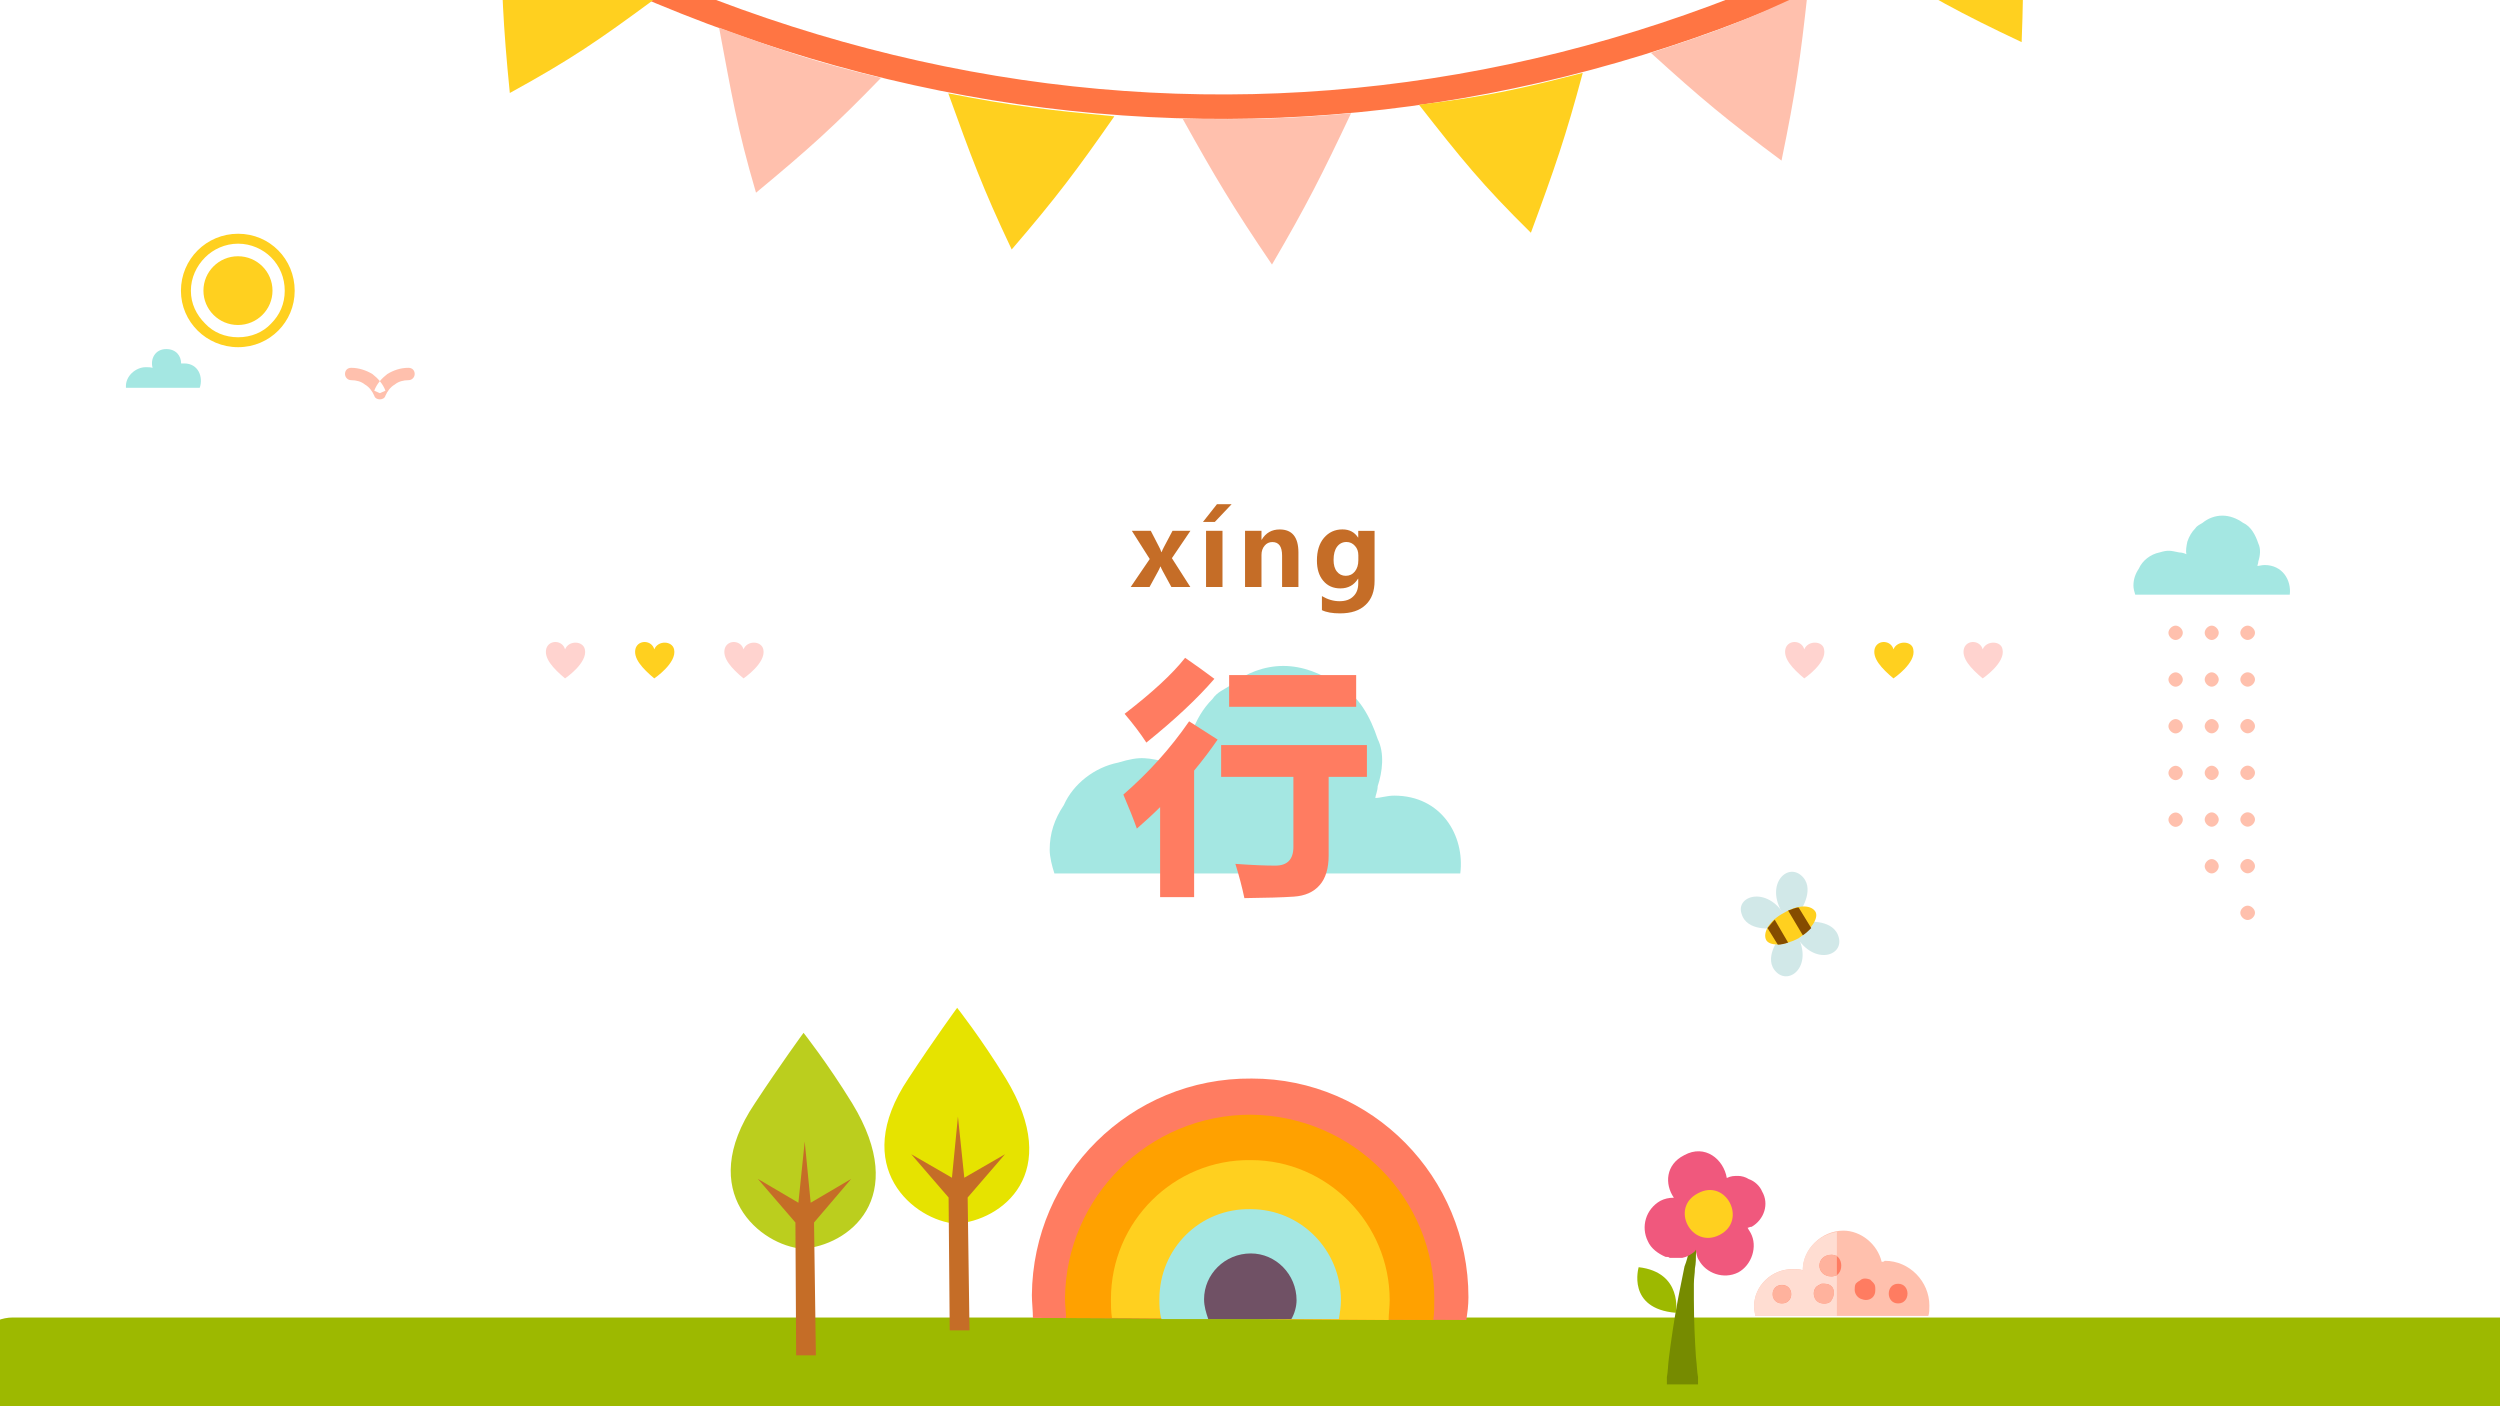 <?xml version="1.0" encoding="UTF-8" standalone="no"?>
<!DOCTYPE svg PUBLIC "-//W3C//DTD SVG 1.1//EN" "http://www.w3.org/Graphics/SVG/1.1/DTD/svg11.dtd">
<svg xmlns="http://www.w3.org/2000/svg" xmlns:xlink="http://www.w3.org/1999/xlink" version="1.1" width="960pt" height="540pt" viewBox="0 0 960 540">
<rect x="0" y="0" width="960" height="540" fill="#333333" stroke="none"/>
<g enable-background="new">
<g>
<g id="Layer-1" data-name="Artifact">
<clipPath id="cp25">
<path transform="matrix(1,0,0,-1,0,540)" d="M 0 0 L 960 0 L 960 540 L 0 540 Z " fill-rule="evenodd"/>
</clipPath>
<g clip-path="url(#cp25)">
<path transform="matrix(1,0,0,-1,0,540)" d="M 0 0 L 960 0 L 960 540 L 0 540 Z " fill="#ffffff" fill-rule="evenodd"/>
</g>
</g>
<g id="Layer-1" data-name="P">
<clipPath id="cp26">
<path transform="matrix(1,0,0,-1,0,540)" d="M 150.84 259.08 L 828.24 259.08 L 828.24 313.92 L 150.84 313.92 Z " fill-rule="evenodd"/>
</clipPath>
<g clip-path="url(#cp26)">
<clipPath id="cp27">
<path transform="matrix(.803,0,0,-.801,150.84,280.92)" d="M 0 0 L 843.56 0 L 843.56 68.444 L 0 68.444 Z " fill-rule="evenodd"/>
</clipPath>
<g clip-path="url(#cp27)">
<path transform="matrix(.803,0,0,-.801,150.84,280.92)" d="M 842.36 68.444 L -.303 68.444 L 23.401 35.259 L -.303 .889 L 842.36 .889 L 818.66 36.444 Z " fill="#ffffff"/>
<path transform="matrix(.803,0,0,-.801,150.84,280.92)" d="M 684.44 39.407 C 683.85 43.556 676.73 43.852 674.96 39.407 C 673.77 43.852 667.55 44.148 666.07 40 C 664.59 35.259 669.33 30.222 674.96 25.482 C 674.96 25.482 685.92 32.889 684.44 39.407 Z " fill="#ffd3cf"/>
<path transform="matrix(.803,0,0,-.801,150.84,280.92)" d="M 727.1 39.407 C 726.51 43.556 719.4 43.852 717.62 39.407 C 716.44 43.852 710.22 44.148 708.73 40 C 707.25 35.259 711.99 30.222 717.62 25.482 C 717.62 25.482 728.59 32.889 727.1 39.407 Z " fill="#ffd01f"/>
<path transform="matrix(.803,0,0,-.801,150.84,280.92)" d="M 769.77 39.407 C 769.18 43.556 762.07 43.852 760.29 39.407 C 759.1 43.852 752.88 44.148 751.4 40 C 749.92 35.259 754.66 30.222 760.29 25.482 C 760.29 25.482 771.25 32.889 769.77 39.407 Z " fill="#ffd3cf"/>
<path transform="matrix(.803,0,0,-.801,150.84,280.92)" d="M 91.846 39.407 C 90.957 43.556 84.142 43.852 82.364 39.407 C 81.179 43.852 74.957 44.148 73.475 40 C 71.994 35.259 76.734 30.222 82.364 25.482 C 82.364 25.482 93.327 32.889 91.846 39.407 Z " fill="#ffd3cf"/>
<path transform="matrix(.803,0,0,-.801,150.84,280.92)" d="M 134.51 39.407 C 133.62 43.556 126.81 43.852 125.03 39.407 C 123.85 43.852 117.62 44.148 116.14 40 C 114.66 35.259 119.4 30.222 125.03 25.482 C 125.03 25.482 135.99 32.889 134.51 39.407 Z " fill="#ffd01f"/>
<path transform="matrix(.803,0,0,-.801,150.84,280.92)" d="M 177.18 39.407 C 176.29 43.556 169.48 43.852 167.7 39.407 C 166.51 43.852 160.29 44.148 158.81 40 C 157.33 35.259 162.07 30.222 167.7 25.482 C 167.7 25.482 178.66 32.889 177.18 39.407 Z " fill="#ffd3cf"/>
</g>
</g>
</g>
<g id="Layer-1" data-name="P">
<path transform="matrix(1,0,0,-1,0,540)" d="M 404.89 204.6 C 403.99 207.32 403.08 210.94 403.08 213.65 C 403.08 219.99 404.89 225.43 408.52 230.86 C 412.14 239.01 420.3 245.35 429.36 247.16 C 438.42 249.87 440.23 248.97 449.29 247.16 C 452.01 247.16 454.73 246.25 456.54 245.35 C 455.64 248.97 456.54 253.49 457.45 258.02 C 459.26 263.45 461.98 267.98 465.6 271.6 C 467.42 274.32 470.13 275.23 472.85 277.04 C 478.29 281.56 485.54 284.28 492.79 284.28 C 500.04 284.28 507.29 281.56 513.63 277.04 C 521.78 273.41 526.31 264.36 529.03 256.21 C 531.75 250.78 530.85 243.53 529.03 238.1 C 529.03 236.29 528.13 234.48 528.13 233.57 C 529.94 233.57 532.66 234.48 535.38 234.48 C 553.5 234.48 562.56 219.09 560.75 204.6 L 404.89 204.6 Z " fill="#a4e7e2" fill-rule="evenodd"/>
</g>
<g id="Layer-1" data-name="P">
<path transform="matrix(1,0,0,-1,0,540)" d="M 78.12 428.4 C 78.12 435.69 84.057 441.6 91.38 441.6 C 98.703 441.6 104.64 435.69 104.64 428.4 C 104.64 421.11 98.703 415.2 91.38 415.2 C 84.057 415.2 78.12 421.11 78.12 428.4 Z " fill="#ffd01f" fill-rule="evenodd"/>
</g>
<g id="Layer-1" data-name="P">
<path transform="matrix(1,0,0,-1,0,540)" d="M 71.39 428.34 L 73.299 428.34 C 73.299 433.34 75.447 437.86 78.789 441.19 C 81.892 444.29 86.427 446.43 91.439 446.43 C 96.452 446.43 100.99 444.29 104.09 441.19 C 107.43 437.86 109.34 433.34 109.34 428.34 C 109.34 423.34 107.43 419.06 104.09 415.73 C 100.99 412.39 96.452 410.49 91.439 410.49 C 86.427 410.49 81.892 412.39 78.789 415.73 C 75.447 419.06 73.299 423.34 73.299 428.34 L 71.39 428.34 L 69.48 428.34 C 69.48 416.44 79.266 406.68 91.439 406.68 C 103.61 406.68 113.16 416.44 113.16 428.34 C 113.16 440.48 103.61 450.24 91.439 450.24 C 79.266 450.24 69.48 440.48 69.48 428.34 L 71.39 428.34 Z " fill="#ffd01f" fill-rule="evenodd"/>
</g>
<g id="Layer-1" data-name="P">
<path transform="matrix(1,0,0,-1,0,540)" d="M 48.358 391.08 L 76.691 391.08 C 78.12 395.16 76.215 400.44 70.739 400.44 C 70.501 400.44 70.025 400.44 69.549 400.44 C 69.549 403.32 67.644 405.96 63.834 405.96 C 59.549 405.96 57.644 402.12 58.596 398.76 C 57.644 399 56.93 399 55.977 399 C 52.168 399 48.12 395.64 48.358 391.32 L 48.358 391.08 Z " fill="#a4e7e2" fill-rule="evenodd"/>
</g>
<g id="Layer-1" data-name="P">
<path transform="matrix(1,0,0,-1,0,540)" d="M 156.85 398.76 C 153.74 398.76 151.12 397.81 148.73 396.38 C 146.58 394.72 144.67 392.58 143.71 389.97 L 145.86 389.02 L 148.01 389.97 C 147.05 392.58 145.14 394.72 142.99 396.38 C 140.6 397.81 137.74 398.76 134.87 398.76 C 133.44 398.76 132.48 397.81 132.48 396.38 C 132.48 395.2 133.44 394.01 134.87 394.01 C 136.78 394.01 138.69 393.53 140.13 392.34 C 141.8 391.39 142.99 389.73 143.71 388.07 C 143.95 387.12 144.9 386.64 145.86 386.64 C 146.82 386.64 147.77 387.12 148.01 388.07 C 148.73 389.73 149.92 391.39 151.59 392.34 C 153.03 393.53 154.94 394.01 156.85 394.01 C 158.28 394.01 159.24 395.2 159.24 396.38 C 159.24 397.81 158.28 398.76 156.85 398.76 Z " fill="#ffc0ad" fill-rule="evenodd"/>
</g>
<g id="Layer-1" data-name="P">
<path transform="matrix(1,0,0,-1,0,540)" d="M 819.93 311.64 C 819.58 312.68 819.24 314.06 819.24 315.09 C 819.24 317.51 819.93 319.58 821.31 321.65 C 822.69 324.75 825.79 327.17 829.24 327.86 C 832.69 328.89 833.38 328.55 836.83 327.86 C 837.87 327.86 838.9 327.51 839.59 327.17 C 839.25 328.55 839.59 330.27 839.94 332 C 840.63 334.07 841.66 335.79 843.04 337.17 C 843.73 338.21 844.77 338.55 845.8 339.24 C 847.87 340.97 850.63 342 853.39 342 C 856.15 342 858.91 340.97 861.33 339.24 C 864.43 337.86 866.16 334.41 867.19 331.31 C 868.23 329.24 867.88 326.48 867.19 324.41 C 867.19 323.72 866.85 323.03 866.85 322.68 C 867.54 322.68 868.57 323.03 869.61 323.03 C 876.51 323.03 879.96 317.16 879.27 311.64 L 819.93 311.64 Z " fill="#a4e7e2" fill-rule="evenodd"/>
</g>
<g id="Layer-1" data-name="P">
<path transform="matrix(1,0,0,-1,0,540)" d="M 832.68 225.24 L 832.68 225.24 C 832.68 223.86 834.06 222.48 835.44 222.48 C 836.82 222.48 838.2 223.86 838.2 225.24 C 838.2 226.62 836.82 228 835.44 228 C 834.06 228 832.68 226.62 832.68 225.24 Z M 832.68 243.18 L 832.68 243.18 C 832.68 241.8 834.06 240.42 835.44 240.42 C 836.82 240.42 838.2 241.8 838.2 243.18 C 838.2 244.56 836.82 245.94 835.44 245.94 C 834.06 245.94 832.68 244.56 832.68 243.18 Z M 832.68 261.12 L 832.68 261.12 C 832.68 259.74 834.06 258.36 835.44 258.36 C 836.82 258.36 838.2 259.74 838.2 261.12 C 838.2 262.5 836.82 263.88 835.44 263.88 C 834.06 263.88 832.68 262.5 832.68 261.12 Z M 832.68 279.06 L 832.68 279.06 C 832.68 277.68 834.06 276.3 835.44 276.3 C 836.82 276.3 838.2 277.68 838.2 279.06 C 838.2 280.44 836.82 281.82 835.44 281.82 C 834.06 281.82 832.68 280.44 832.68 279.06 Z M 832.68 297 L 832.68 297 C 832.68 295.62 834.06 294.24 835.44 294.24 C 836.82 294.24 838.2 295.62 838.2 297 C 838.2 298.38 836.82 299.76 835.44 299.76 C 834.06 299.76 832.68 298.38 832.68 297 Z " fill="#ffc0ad" fill-rule="evenodd"/>
</g>
<g id="Layer-1" data-name="P">
<path transform="matrix(1,0,0,-1,0,540)" d="M 846.6 207.36 L 846.6 207.36 C 846.6 205.98 847.95 204.6 849.3 204.6 C 850.65 204.6 852 205.98 852 207.36 C 852 208.74 850.65 210.12 849.3 210.12 C 847.95 210.12 846.6 208.74 846.6 207.36 Z M 846.6 225.29 L 846.6 225.29 C 846.6 223.91 847.95 222.53 849.3 222.53 C 850.65 222.53 852 223.91 852 225.29 C 852 226.67 850.65 228.05 849.3 228.05 C 847.95 228.05 846.6 226.67 846.6 225.29 Z M 846.6 243.22 L 846.6 243.22 C 846.6 241.84 847.95 240.46 849.3 240.46 C 850.65 240.46 852 241.84 852 243.22 C 852 244.59 850.65 245.97 849.3 245.97 C 847.95 245.97 846.6 244.59 846.6 243.22 Z M 846.6 261.14 L 846.6 261.14 C 846.6 259.77 847.95 258.39 849.3 258.39 C 850.65 258.39 852 259.77 852 261.14 C 852 262.52 850.65 263.9 849.3 263.9 C 847.95 263.9 846.6 262.52 846.6 261.14 Z M 846.6 279.07 L 846.6 279.07 C 846.6 277.69 847.95 276.31 849.3 276.31 C 850.65 276.31 852 277.69 852 279.07 C 852 280.45 850.65 281.83 849.3 281.83 C 847.95 281.83 846.6 280.45 846.6 279.07 Z M 846.6 297 L 846.6 297 C 846.6 295.62 847.95 294.24 849.3 294.24 C 850.65 294.24 852 295.62 852 297 C 852 298.38 850.65 299.76 849.3 299.76 C 847.95 299.76 846.6 298.38 846.6 297 Z " fill="#ffc0ad" fill-rule="evenodd"/>
</g>
<g id="Layer-1" data-name="P">
<path transform="matrix(1,0,0,-1,0,540)" d="M 860.28 189.48 L 860.28 189.48 C 860.28 188.1 861.69 186.72 863.1 186.72 C 864.51 186.72 865.92 188.1 865.92 189.48 C 865.92 190.86 864.51 192.23 863.1 192.23 C 861.69 192.23 860.28 190.86 860.28 189.48 Z M 860.28 207.4 L 860.28 207.4 C 860.28 206.02 861.69 204.64 863.1 204.64 C 864.51 204.64 865.92 206.02 865.92 207.4 C 865.92 208.78 864.51 210.16 863.1 210.16 C 861.69 210.16 860.28 208.78 860.28 207.4 Z M 860.28 225.32 L 860.28 225.32 C 860.28 223.94 861.69 222.56 863.1 222.56 C 864.51 222.56 865.92 223.94 865.92 225.32 C 865.92 226.7 864.51 228.08 863.1 228.08 C 861.69 228.08 860.28 226.7 860.28 225.32 Z M 860.28 243.24 L 860.28 243.24 C 860.28 241.86 861.69 240.48 863.1 240.48 C 864.51 240.48 865.92 241.86 865.92 243.24 C 865.92 244.62 864.51 246 863.1 246 C 861.69 246 860.28 244.62 860.28 243.24 Z M 860.28 261.16 L 860.28 261.16 C 860.28 259.78 861.69 258.4 863.1 258.4 C 864.51 258.4 865.92 259.78 865.92 261.16 C 865.92 262.54 864.51 263.92 863.1 263.92 C 861.69 263.92 860.28 262.54 860.28 261.16 Z M 860.28 279.08 L 860.28 279.08 C 860.28 277.7 861.69 276.32 863.1 276.32 C 864.51 276.32 865.92 277.7 865.92 279.08 C 865.92 280.46 864.51 281.84 863.1 281.84 C 861.69 281.84 860.28 280.46 860.28 279.08 Z M 860.28 297 L 860.28 297 C 860.28 295.62 861.69 294.25 863.1 294.25 C 864.51 294.25 865.92 295.62 865.92 297 C 865.92 298.38 864.51 299.76 863.1 299.76 C 861.69 299.76 860.28 298.38 860.28 297 Z " fill="#ffc0ad" fill-rule="evenodd"/>
</g>
<g id="Layer-1" data-name="P">
<clipPath id="cp28">
<path transform="matrix(1,0,0,-1,0,540)" d="M -0 0 L 960 0 L 960 540 L -0 540 Z " fill-rule="evenodd"/>
</clipPath>
<g clip-path="url(#cp28)">
<path transform="matrix(1,0,0,-1,0,540)" d="M 978.12 13.826 C 978.12 5.795 971.31 -.84 962.8 -.84 L 4.997 -.84 C -3.513 -.84 -10.32 5.795 -10.32 13.826 L -10.32 19.414 C -10.32 27.445 -3.513 34.08 4.997 34.08 L 962.8 34.08 C 971.31 34.08 978.12 27.445 978.12 19.414 L 978.12 13.826 Z " fill="#9db900" fill-rule="evenodd"/>
</g>
</g>
<g id="Layer-1" data-name="P">
<clipPath id="cp29">
<path transform="matrix(1,0,0,-1,0,540)" d="M 0 540 L 960 540 L 960 0 L -0 0 " fill-rule="evenodd"/>
</clipPath>
<g clip-path="url(#cp29)">
<path transform="matrix(1,0,0,-1,0,540)" d="M 793.49 597.4 C 596.91 465.16 367.34 459.96 165.09 583.03 C 167.12 586.6 168.29 588.01 170.32 591.58 C 369.32 469.78 594.48 474.85 787.3 605.44 C 789.69 602.01 791.1 600.83 793.49 597.4 Z " fill="#ff7543" fill-rule="evenodd"/>
</g>
</g>
<g id="Layer-1" data-name="P">
<clipPath id="cp30">
<path transform="matrix(1,0,0,-1,0,540)" d="M -0 540 L 960 540 L 960 0 L -0 0 " fill-rule="evenodd"/>
</clipPath>
<g clip-path="url(#cp30)">
<path transform="matrix(1,0,0,-1,0,540)" d="M 195.77 504.29 C 193.1 530.92 192.67 544.18 192.16 569.96 C 214.95 556.58 226.73 550.06 250.79 539.93 C 229.83 524.51 219.56 517.35 195.77 504.29 Z " fill="#ffd01f" fill-rule="evenodd"/>
</g>
</g>
<g id="Layer-1" data-name="P">
<clipPath id="cp31">
<path transform="matrix(1,0,0,-1,0,540)" d="M 0 540 L 960 540 L 960 0 L -0 0 " fill-rule="evenodd"/>
</clipPath>
<g clip-path="url(#cp31)">
<path transform="matrix(1,0,0,-1,0,540)" d="M 290.31 466 C 282.87 491.29 280.98 503.85 276.13 529.38 C 300.64 520.45 313.28 516.14 338.32 510.11 C 320.39 491.6 310.72 482.92 290.31 466 Z " fill="#ffc0ad" fill-rule="evenodd"/>
</g>
</g>
<g id="Layer-1" data-name="P">
<clipPath id="cp32">
<path transform="matrix(1,0,0,-1,0,540)" d="M 0 540 L 960 540 L 960 0 L -0 0 " fill-rule="evenodd"/>
</clipPath>
<g clip-path="url(#cp32)">
<path transform="matrix(1,0,0,-1,0,540)" d="M 388.49 444.2 C 377.26 467.89 372.78 480.22 364.14 504.15 C 389.57 499.15 402.71 497.74 427.91 495.33 C 413.6 474.8 405.7 464.21 388.49 444.2 Z " fill="#ffd01f" fill-rule="evenodd"/>
</g>
</g>
<g id="Layer-1" data-name="P">
<clipPath id="cp33">
<path transform="matrix(1,0,0,-1,0,540)" d="M 0 540 L 960 540 L 960 0 L -0 0 " fill-rule="evenodd"/>
</clipPath>
<g clip-path="url(#cp33)">
<path transform="matrix(1,0,0,-1,0,540)" d="M 488.44 438.41 C 473.39 460.57 466.62 471.98 454.16 494.36 C 480.33 494.11 492.87 494.19 518.81 496.52 C 507.59 472.79 501.82 461.3 488.44 438.41 Z " fill="#ffc0ad" fill-rule="evenodd"/>
</g>
</g>
<g id="Layer-1" data-name="P">
<clipPath id="cp34">
<path transform="matrix(1,0,0,-1,0,540)" d="M 0 540 L 960 540 L 960 0 L -0 0 " fill-rule="evenodd"/>
</clipPath>
<g clip-path="url(#cp34)">
<path transform="matrix(1,0,0,-1,0,540)" d="M 587.86 450.62 C 568.99 469.2 561.06 479.14 544.88 499.79 C 570.46 502.9 582.76 505.58 607.78 512.02 C 601.3 487.75 596.93 475.12 587.86 450.62 Z " fill="#ffd01f" fill-rule="evenodd"/>
</g>
</g>
<g id="Layer-1" data-name="P">
<clipPath id="cp35">
<path transform="matrix(1,0,0,-1,0,540)" d="M 0 540 L 960 540 L 960 0 L -0 0 " fill-rule="evenodd"/>
</clipPath>
<g clip-path="url(#cp35)">
<path transform="matrix(1,0,0,-1,0,540)" d="M 684.1 478.33 C 662.95 494.06 653.13 502.25 633.91 519.72 C 658.15 527.61 670.49 532.1 694.18 543.32 C 691.31 517.11 689.55 504.76 684.1 478.33 Z " fill="#ffc0ad" fill-rule="evenodd"/>
</g>
</g>
<g id="Layer-1" data-name="P">
<clipPath id="cp36">
<path transform="matrix(1,0,0,-1,0,540)" d="M -0 540 L 960 540 L 960 0 L -0 0 " fill-rule="evenodd"/>
</clipPath>
<g clip-path="url(#cp36)">
<path transform="matrix(1,0,0,-1,0,540)" d="M 776.31 523.82 C 752.67 534.97 740.89 541.46 718.85 555.1 C 742.25 567.08 753.62 573.83 775.7 588.82 C 776.93 563.43 777.33 550.2 776.31 523.82 Z " fill="#ffd01f" fill-rule="evenodd"/>
</g>
</g>
<g id="Layer-1" data-name="P">
<clipPath id="cp37">
<path transform="matrix(1,0,0,-1,0,540)" d="M 0 0 L 960 0 L 960 540 L 0 540 Z " fill-rule="evenodd"/>
</clipPath>
<g clip-path="url(#cp37)">
<symbol id="font_26_a36">
<path d="M .247 .961 C .289 .932 .328 .904 .364 .877 C .296 .798 .205 .713 .092 .622 C .068 .659 .039 .697 .005 .737 C .114 .821 .195 .895 .247 .961 M .423 .892 L .931 .892 L .931 .765 L .423 .765 L .423 .892 M .263 .707 L .377 .634 C .348 .592 .317 .551 .283 .51 L .283 .004 L .147 .004 L .147 .364 C .118 .335 .086 .306 .054 .278 C .041 .315 .023 .36 0 .414 C .1 .501 .188 .598 .263 .707 M .391 .612 L .974 .612 L .974 .485 L .821 .485 L .821 .171 C .821 .119 .809 .079 .785 .052 C .761 .024 .726 .009 .682 .006 C .637 .003 .572 .001 .484 0 C .475 .043 .463 .089 .448 .137 C .516 .132 .569 .13 .608 .13 C .656 .13 .68 .155 .68 .205 L .68 .485 L .391 .485 L .391 .612 Z "/>
</symbol>
<use xlink:href="#font_26_a36" transform="matrix(96.024,0,0,-96.024,431.369,344.88)" fill="#ff7c61"/>
</g>
</g>
<g id="Layer-1" data-name="Span">
<clipPath id="cp39">
<path transform="matrix(1,0,0,-1,0,540)" d="M 0 0 L 960 0 L 960 540 L 0 540 Z " fill-rule="evenodd"/>
</clipPath>
<g clip-path="url(#cp39)">
<symbol id="font_26_5e">
<path d="M .574 .54 L .396 .277 L .573 0 L .391 0 L .31 .149 C .299 .169 .291 .186 .287 .197 L .285 .197 C .279 .182 .272 .166 .263 .15 L .181 0 L 0 0 L .183 .269 L .011 .54 L .193 .54 L .273 .385 C .281 .37 .289 .353 .295 .335 L .297 .335 C .301 .346 .308 .363 .32 .385 L .402 .54 L .574 .54 Z "/>
</symbol>
<symbol id="font_26_ab">
<path d="M .03 0 L .03 .54 L .188 .54 L .188 0 L .03 0 M .276 .796 L .114 .625 L 0 .625 L .135 .796 L .276 .796 Z "/>
</symbol>
<symbol id="font_26_54">
<path d="M .513 0 L .356 0 L .356 .301 C .356 .389 .325 .432 .262 .432 C .232 .432 .207 .42 .188 .397 C .168 .374 .158 .344 .158 .308 L .158 0 L 0 0 L 0 .54 L .158 .54 L .158 .454 L .16 .454 C .199 .52 .257 .553 .333 .553 C .453 .553 .513 .479 .513 .331 L .513 0 Z "/>
</symbol>
<symbol id="font_26_4d">
<path d="M .554 .313 C .554 .213 .526 .136 .468 .082 C .411 .027 .329 0 .222 0 C .149 0 .091 .01 .048 .031 L .048 .166 C .104 .133 .16 .117 .217 .117 C .274 .117 .318 .132 .349 .163 C .381 .193 .397 .234 .397 .288 L .397 .333 L .395 .333 C .356 .271 .3 .24 .225 .24 C .157 .24 .102 .264 .061 .313 C .02 .361 0 .426 0 .508 C 0 .599 .022 .671 .067 .725 C .113 .779 .172 .807 .245 .807 C .312 .807 .361 .781 .395 .729 L .397 .729 L .397 .793 L .554 .793 L .554 .313 M .398 .558 C .398 .594 .388 .624 .366 .648 C .344 .673 .317 .686 .284 .686 C .246 .686 .215 .67 .193 .64 C .171 .61 .16 .568 .16 .514 C .16 .466 .17 .429 .192 .402 C .213 .375 .242 .361 .277 .361 C .313 .361 .342 .375 .365 .403 C .387 .431 .398 .466 .398 .511 L .398 .558 Z "/>
</symbol>
<use xlink:href="#font_26_5e" transform="matrix(39.96,0,0,-39.96,434.185,225.41)" fill="#c56d27"/>
<use xlink:href="#font_26_ab" transform="matrix(39.96,0,0,-39.96,461.925,225.41)" fill="#c56d27"/>
<use xlink:href="#font_26_54" transform="matrix(39.96,0,0,-39.96,478.097,225.41)" fill="#c56d27"/>
<use xlink:href="#font_26_4d" transform="matrix(39.96,0,0,-39.96,505.7,235.537)" fill="#c56d27"/>
</g>
</g>
<g id="Layer-1" data-name="P">
<path transform="matrix(1,0,0,-1,0,540)" d="M 327.27 116.29 C 317.71 131.84 308.56 143.4 308.56 143.4 C 308.56 143.4 299.8 131.44 289.85 116.29 C 266.76 82.007 292.24 61.676 308.16 60.48 C 325.68 61.676 349.56 79.615 327.27 116.29 Z " fill="#bbce1e" fill-rule="evenodd"/>
</g>
<g id="Layer-1" data-name="P">
<path transform="matrix(1,0,0,-1,0,540)" d="M 326.88 87.315 L 311.3 78.148 L 309.01 101.64 L 306.58 78.148 L 291 87.315 L 305.44 70.556 L 305.72 19.56 L 313.3 19.56 L 312.59 70.556 L 326.88 87.315 Z " fill="#c56d27" fill-rule="evenodd"/>
</g>
<g id="Layer-1" data-name="P">
<path transform="matrix(1,0,0,-1,0,540)" d="M 740.48 34.68 C 740.88 35.879 740.88 37.077 740.88 38.675 C 740.88 47.864 733.31 55.854 723.75 55.854 C 723.35 55.455 722.95 55.455 722.56 55.455 C 720.96 62.246 714.59 67.44 707.82 67.44 C 699.45 67.44 692.28 60.249 692.28 52.259 C 691.09 52.658 689.89 52.658 688.3 52.658 C 680.33 52.658 673.56 46.266 673.56 38.276 C 673.56 37.077 673.96 35.879 673.96 34.68 L 740.48 34.68 " fill="#ffc0ad" fill-rule="evenodd"/>
</g>
<g id="Layer-1" data-name="P">
<path transform="matrix(1,0,0,-1,0,540)" d="M 684.24 46.56 C 679.44 46.56 679.44 39.48 684.24 39.48 C 689.04 39.48 689.04 46.56 684.24 46.56 " fill="#ff7c61" fill-rule="evenodd"/>
</g>
<g id="Layer-1" data-name="P">
<path transform="matrix(1,0,0,-1,0,540)" d="M 703.84 45.511 C 703.04 47.118 701.04 47.52 699.44 47.118 C 698.64 46.717 697.84 46.315 697.44 45.913 C 696.64 45.11 696.24 43.503 696.64 42.297 C 697.44 39.485 701.04 38.28 703.04 40.289 C 704.24 41.896 704.64 43.904 703.84 45.511 " fill="#ff7c61" fill-rule="evenodd"/>
</g>
<g id="Layer-1" data-name="P">
<path transform="matrix(1,0,0,-1,0,540)" d="M 703.46 58.2 C 697.08 58.2 697.08 49.8 703.46 49.8 C 708.24 49.8 708.24 58.2 703.46 58.2 " fill="#ff7c61" fill-rule="evenodd"/>
</g>
<g id="Layer-1" data-name="P">
<path transform="matrix(1,0,0,-1,0,540)" d="M 719.33 47.457 C 718.93 47.854 718.54 48.25 718.14 48.647 C 716.95 49.044 715.37 49.44 714.18 48.25 C 713.39 47.854 712.99 47.457 712.6 47.061 C 712.2 46.268 712.2 45.475 712.2 44.682 C 712.2 43.096 713.39 41.51 714.97 41.113 C 716.95 40.32 718.93 41.113 719.72 42.699 C 720.12 43.492 720.12 44.285 720.12 44.682 C 720.12 45.871 720.12 46.664 719.33 47.457 Z " fill="#ff7c61" fill-rule="evenodd"/>
</g>
<g id="Layer-1" data-name="P">
<path transform="matrix(1,0,0,-1,0,540)" d="M 728.88 47.04 C 724.08 47.04 724.08 39.48 728.88 39.48 C 733.68 39.48 733.68 47.04 728.88 47.04 Z " fill="#ff7c61" fill-rule="evenodd"/>
</g>
<g id="Layer-1" data-name="P">
<path transform="matrix(1,0,0,-1,0,540)" d="M 692.16 52.242 L 692.16 52.242 M 692.16 52.242 L 692.16 52.242 M 692.16 52.242 L 692.16 52.242 M 692.16 52.242 L 692.16 52.242 M 692.16 52.242 L 692.16 52.242 M 692.16 52.242 L 692.16 52.242 M 692.16 52.641 L 692.16 52.641 M 692.16 52.641 L 692.16 52.641 M 692.16 52.641 L 692.16 52.641 M 692.16 52.641 L 692.16 52.641 M 692.16 52.641 L 692.16 52.641 M 692.16 52.641 L 692.16 52.641 M 688.2 52.641 C 680.29 52.641 673.56 46.258 673.56 38.28 C 673.56 46.258 680.29 52.641 688.2 52.641 C 689.79 52.641 690.97 52.641 692.16 52.242 C 690.97 52.641 689.79 52.641 688.2 52.641 M 692.16 52.641 L 692.16 52.641 M 692.16 52.641 L 692.16 52.641 M 692.16 53.04 L 692.16 53.04 M 692.16 53.04 L 692.16 53.04 " fill="#ffffff" fill-rule="evenodd"/>
</g>
<g id="Layer-1" data-name="P">
<path transform="matrix(1,0,0,-1,0,540)" d="M 684.29 39.462 C 679.52 39.462 679.52 46.636 684.29 46.636 C 689.06 46.636 689.06 39.462 684.29 39.462 M 700.19 39.462 C 698.6 39.462 697.01 40.259 696.61 42.252 C 696.22 43.447 696.61 45.042 697.41 45.839 C 697.81 46.237 698.6 46.636 699.4 47.034 C 699.79 47.034 700.19 47.034 700.59 47.034 C 701.78 47.034 702.97 46.636 703.77 45.44 C 704.56 43.846 704.17 41.853 702.97 40.259 C 702.18 39.462 701.38 39.462 700.19 39.462 M 705.36 66.96 C 698.2 65.764 692.64 60.185 692.24 53.012 L 692.24 52.613 L 692.24 52.215 C 691.05 52.613 689.86 52.613 688.27 52.613 C 680.32 52.613 673.56 46.237 673.56 38.267 C 673.56 37.071 673.96 35.876 673.96 34.68 L 705.36 34.68 L 705.36 50.222 C 704.56 50.222 704.17 49.824 703.37 49.824 C 697.01 49.824 697.01 58.193 703.37 58.193 C 704.17 58.193 704.56 57.794 705.36 57.794 L 705.36 66.96 " fill="#ffddd2" fill-rule="evenodd"/>
</g>
<g id="Layer-1" data-name="P">
<path transform="matrix(1,0,0,-1,0,540)" d="M 684.24 46.56 C 679.44 46.56 679.44 39.48 684.24 39.48 C 689.04 39.48 689.04 46.56 684.24 46.56 " fill="#ffb29d" fill-rule="evenodd"/>
</g>
<g id="Layer-1" data-name="P">
<path transform="matrix(1,0,0,-1,0,540)" d="M 700.64 47.04 C 700.24 47.04 699.84 47.04 699.44 47.04 C 698.64 46.642 697.84 46.244 697.44 45.846 C 696.64 45.051 696.24 43.459 696.64 42.265 C 697.04 40.276 698.64 39.48 700.24 39.48 C 701.44 39.48 702.24 39.48 703.04 40.276 C 704.24 41.867 704.64 43.857 703.84 45.448 C 703.04 46.642 701.84 47.04 700.64 47.04 " fill="#ffb29d" fill-rule="evenodd"/>
</g>
<g id="Layer-1" data-name="P">
<path transform="matrix(1,0,0,-1,0,540)" d="M 703.39 58.2 C 697.08 58.2 697.08 49.8 703.39 49.8 C 704.18 49.8 704.57 50.2 705.36 50.2 L 705.36 57.8 C 704.57 57.8 704.18 58.2 703.39 58.2 " fill="#ffb29d" fill-rule="evenodd"/>
</g>
<g id="Layer-1" data-name="P">
<path transform="matrix(1,0,0,-1,0,540)" d="M 640.08 8.4 C 640.08 8.4 640.08 9.593 640.08 11.183 C 640.48 13.171 640.48 15.556 640.88 18.736 C 641.68 25.097 642.87 33.445 644.47 41.794 C 644.87 43.782 645.27 45.769 645.66 47.757 C 646.06 49.745 646.46 51.733 646.86 53.72 C 647.66 55.708 648.06 57.298 648.46 59.286 C 649.26 60.876 649.65 62.466 650.45 64.056 C 650.85 65.249 651.25 66.839 652.05 68.032 C 652.45 69.225 652.85 70.02 653.64 70.815 C 654.44 72.405 654.84 73.2 654.84 73.2 C 654.84 73.2 654.44 72.405 654.04 70.815 C 653.64 69.622 653.24 68.827 652.85 67.634 C 652.85 66.442 652.45 64.852 652.05 63.261 C 651.65 62.069 651.65 60.081 651.25 58.491 C 651.25 56.901 651.25 54.913 650.85 52.925 C 650.85 50.937 650.45 49.347 650.45 46.962 C 650.45 44.974 650.45 42.987 650.45 40.999 C 650.45 33.048 650.85 24.699 651.25 18.736 C 651.65 15.556 651.65 13.171 652.05 11.183 C 652.05 9.593 652.05 8.4 652.05 8.4 L 640.08 8.4 Z " fill="#768b00" fill-rule="evenodd"/>
</g>
<g id="Layer-1" data-name="P">
<path transform="matrix(1,0,0,-1,0,540)" d="M 637.58 78.884 C 639.17 79.681 640.77 80.079 642.76 80.079 C 639.17 85.26 639.57 92.831 646.75 96.417 C 654.72 100.8 661.9 94.823 663.09 87.65 C 664.69 88.447 665.88 88.447 667.48 88.447 C 668.67 88.447 670.27 88.049 671.47 87.252 C 673.86 86.455 675.85 84.463 676.65 82.47 C 679.44 77.689 677.45 71.711 672.66 68.922 C 671.86 68.922 671.47 68.524 671.07 68.524 C 671.47 67.727 671.86 67.328 672.26 66.531 C 675.05 61.351 672.66 54.179 667.48 51.389 C 661.9 48.6 655.12 50.991 652.33 56.171 C 651.53 57.366 651.53 58.562 651.13 60.156 C 651.13 59.757 650.73 59.757 650.73 59.359 C 649.14 58.163 647.94 57.366 645.95 56.968 C 645.15 56.968 644.35 56.968 643.56 56.968 C 642.76 56.968 641.96 56.968 641.16 56.968 C 640.77 57.366 640.37 57.366 639.57 57.366 C 636.78 58.562 633.99 60.554 632.79 63.344 C 630 68.922 631.99 75.696 637.58 78.884 Z " fill="#f0587d" fill-rule="evenodd"/>
</g>
<g id="Layer-1" data-name="P">
<path transform="matrix(1,0,0,-1,0,540)" d="M 651.96 81.746 C 662.76 87.72 671.16 71.391 660.36 65.816 C 649.56 60.24 641.16 76.17 651.96 81.746 Z " fill="#ffd01f" fill-rule="evenodd"/>
</g>
<g id="Layer-1" data-name="P">
<path transform="matrix(1,0,0,-1,0,540)" d="M 643.54 35.88 C 643.54 35.88 646.32 51.409 629.25 53.4 C 629.25 53.4 624.48 37.473 643.54 35.88 Z " fill="#9db900" fill-rule="evenodd"/>
</g>
<g id="Layer-1" data-name="P">
<path transform="matrix(1,0,0,-1,0,540)" d="M 386.22 125.89 C 376.68 141.44 367.54 153 367.54 153 C 367.54 153 358.79 141.04 348.85 125.89 C 325.8 91.607 351.24 71.276 367.14 70.08 C 384.63 71.276 408.48 89.215 386.22 125.89 Z " fill="#e6e300" fill-rule="evenodd"/>
</g>
<g id="Layer-1" data-name="P">
<path transform="matrix(1,0,0,-1,0,540)" d="M 385.92 96.772 L 370.29 87.748 L 367.85 111.24 L 365.55 87.748 L 349.92 96.772 L 364.26 80.156 L 364.69 29.16 L 372.29 29.16 L 371.58 80.156 L 385.92 96.772 Z " fill="#c56d27" fill-rule="evenodd"/>
</g>
<g id="Layer-1" data-name="P">
<path transform="matrix(1,0,0,-1,0,540)" d="M 691.45 190.42 C 691.45 190.42 697.44 199.21 691.45 204.01 C 685.46 208.8 676.68 198.81 686.26 186.83 C 695.84 174.84 691.45 190.42 691.45 190.42 Z " fill="#d1e8e8" fill-rule="evenodd"/>
</g>
<g id="Layer-1" data-name="P">
<path transform="matrix(1,0,0,-1,0,540)" d="M 681.12 183.6 C 681.12 183.6 670.75 182.02 668.75 189.16 C 666.36 196.31 679.52 200.28 686.3 186.78 C 693.48 173.28 681.12 183.6 681.12 183.6 Z " fill="#d1e8e8" fill-rule="evenodd"/>
</g>
<g id="Layer-1" data-name="P">
<path transform="matrix(1,0,0,-1,0,540)" d="M 693.85 186.02 C 693.85 186.02 704.58 187.21 706.17 179.67 C 707.76 172.13 694.64 168.96 688.28 183.24 C 682.32 197.52 693.85 186.02 693.85 186.02 Z " fill="#d1e8e8" fill-rule="evenodd"/>
</g>
<g id="Layer-1" data-name="P">
<path transform="matrix(1,0,0,-1,0,540)" d="M 683.47 180.07 C 683.47 180.07 676.68 171.73 682.27 166.56 C 687.86 161.4 697.44 170.54 688.66 183.25 C 679.87 195.96 683.47 180.07 683.47 180.07 Z " fill="#d1e8e8" fill-rule="evenodd"/>
</g>
<g id="Layer-1" data-name="P">
<path transform="matrix(1,0,0,-1,0,540)" d="M 690.65 179.7 C 685.46 176.92 679.87 176.52 678.28 178.91 C 676.68 181.69 679.47 186.47 684.67 189.26 C 689.86 192.44 695.05 192.84 697.04 190.05 C 698.64 187.67 695.45 182.89 690.65 179.7 Z " fill="#ffd01f" fill-rule="evenodd"/>
</g>
<g id="Layer-1" data-name="P">
<path transform="matrix(1,0,0,-1,0,540)" d="M 692.29 180.84 C 693.5 181.63 694.71 182.82 695.52 183.61 L 690.68 191.52 C 689.47 191.52 687.85 190.73 686.64 190.33 L 692.29 180.84 Z " fill="#854c00" fill-rule="evenodd"/>
</g>
<g id="Layer-1" data-name="P">
<path transform="matrix(1,0,0,-1,0,540)" d="M 682.68 177.24 C 683.87 177.24 685.45 177.64 686.64 178.04 L 681.49 186.84 C 680.3 185.64 679.51 184.44 678.72 183.64 L 682.68 177.24 Z " fill="#854c00" fill-rule="evenodd"/>
</g>
<g id="Layer-1" data-name="P">
<path transform="matrix(1,0,0,-1,0,540)" d="M 563.08 33.12 C 563.48 35.906 563.88 38.691 563.88 41.875 C 563.88 88.037 526.85 125.84 480.66 125.84 C 434.07 126.24 396.64 88.833 396.24 42.671 C 396.24 39.885 396.64 36.702 396.64 33.916 L 563.08 33.12 Z " fill="#ff7c61" fill-rule="evenodd"/>
</g>
<g id="Layer-1" data-name="P">
<path transform="matrix(1,0,0,-1,0,540)" d="M 550.36 33.12 C 550.76 35.509 550.76 37.898 550.76 40.685 C 551.16 79.707 519.69 111.56 480.26 111.96 C 441.22 111.96 409.36 80.504 408.96 41.482 C 408.96 38.695 409.36 36.305 409.36 33.916 L 550.36 33.12 Z " fill="#ffa100" fill-rule="evenodd"/>
</g>
<g id="Layer-1" data-name="P">
<path transform="matrix(1,0,0,-1,0,540)" d="M 533.24 33.12 C 533.24 35.512 533.64 38.303 533.64 40.695 C 533.64 70.2 509.76 94.521 480.32 94.521 C 450.87 94.92 426.6 70.997 426.6 41.094 C 426.6 38.702 426.6 36.31 427 33.917 L 533.24 33.12 Z " fill="#ffd01f" fill-rule="evenodd"/>
</g>
<g id="Layer-1" data-name="P">
<path transform="matrix(1,0,0,-1,0,540)" d="M 514.12 33.48 C 514.52 35.869 514.92 38.258 514.92 40.646 C 514.92 60.155 499.38 75.682 480.26 75.682 C 460.74 76.08 445.2 60.553 445.2 41.044 C 445.2 38.656 445.2 36.267 446 33.48 L 514.12 33.48 Z " fill="#a4e7e2" fill-rule="evenodd"/>
</g>
<g id="Layer-1" data-name="P">
<path transform="matrix(1,0,0,-1,0,540)" d="M 495.88 33.48 C 497.08 35.48 497.88 38.28 497.88 40.68 C 497.88 50.68 489.9 58.68 480.32 58.68 C 470.34 58.68 462.36 50.68 462.36 41.08 C 462.36 38.28 463.16 35.88 463.96 33.48 L 495.88 33.48 Z " fill="#705165" fill-rule="evenodd"/>
</g>
</g>
</g>
</svg>
